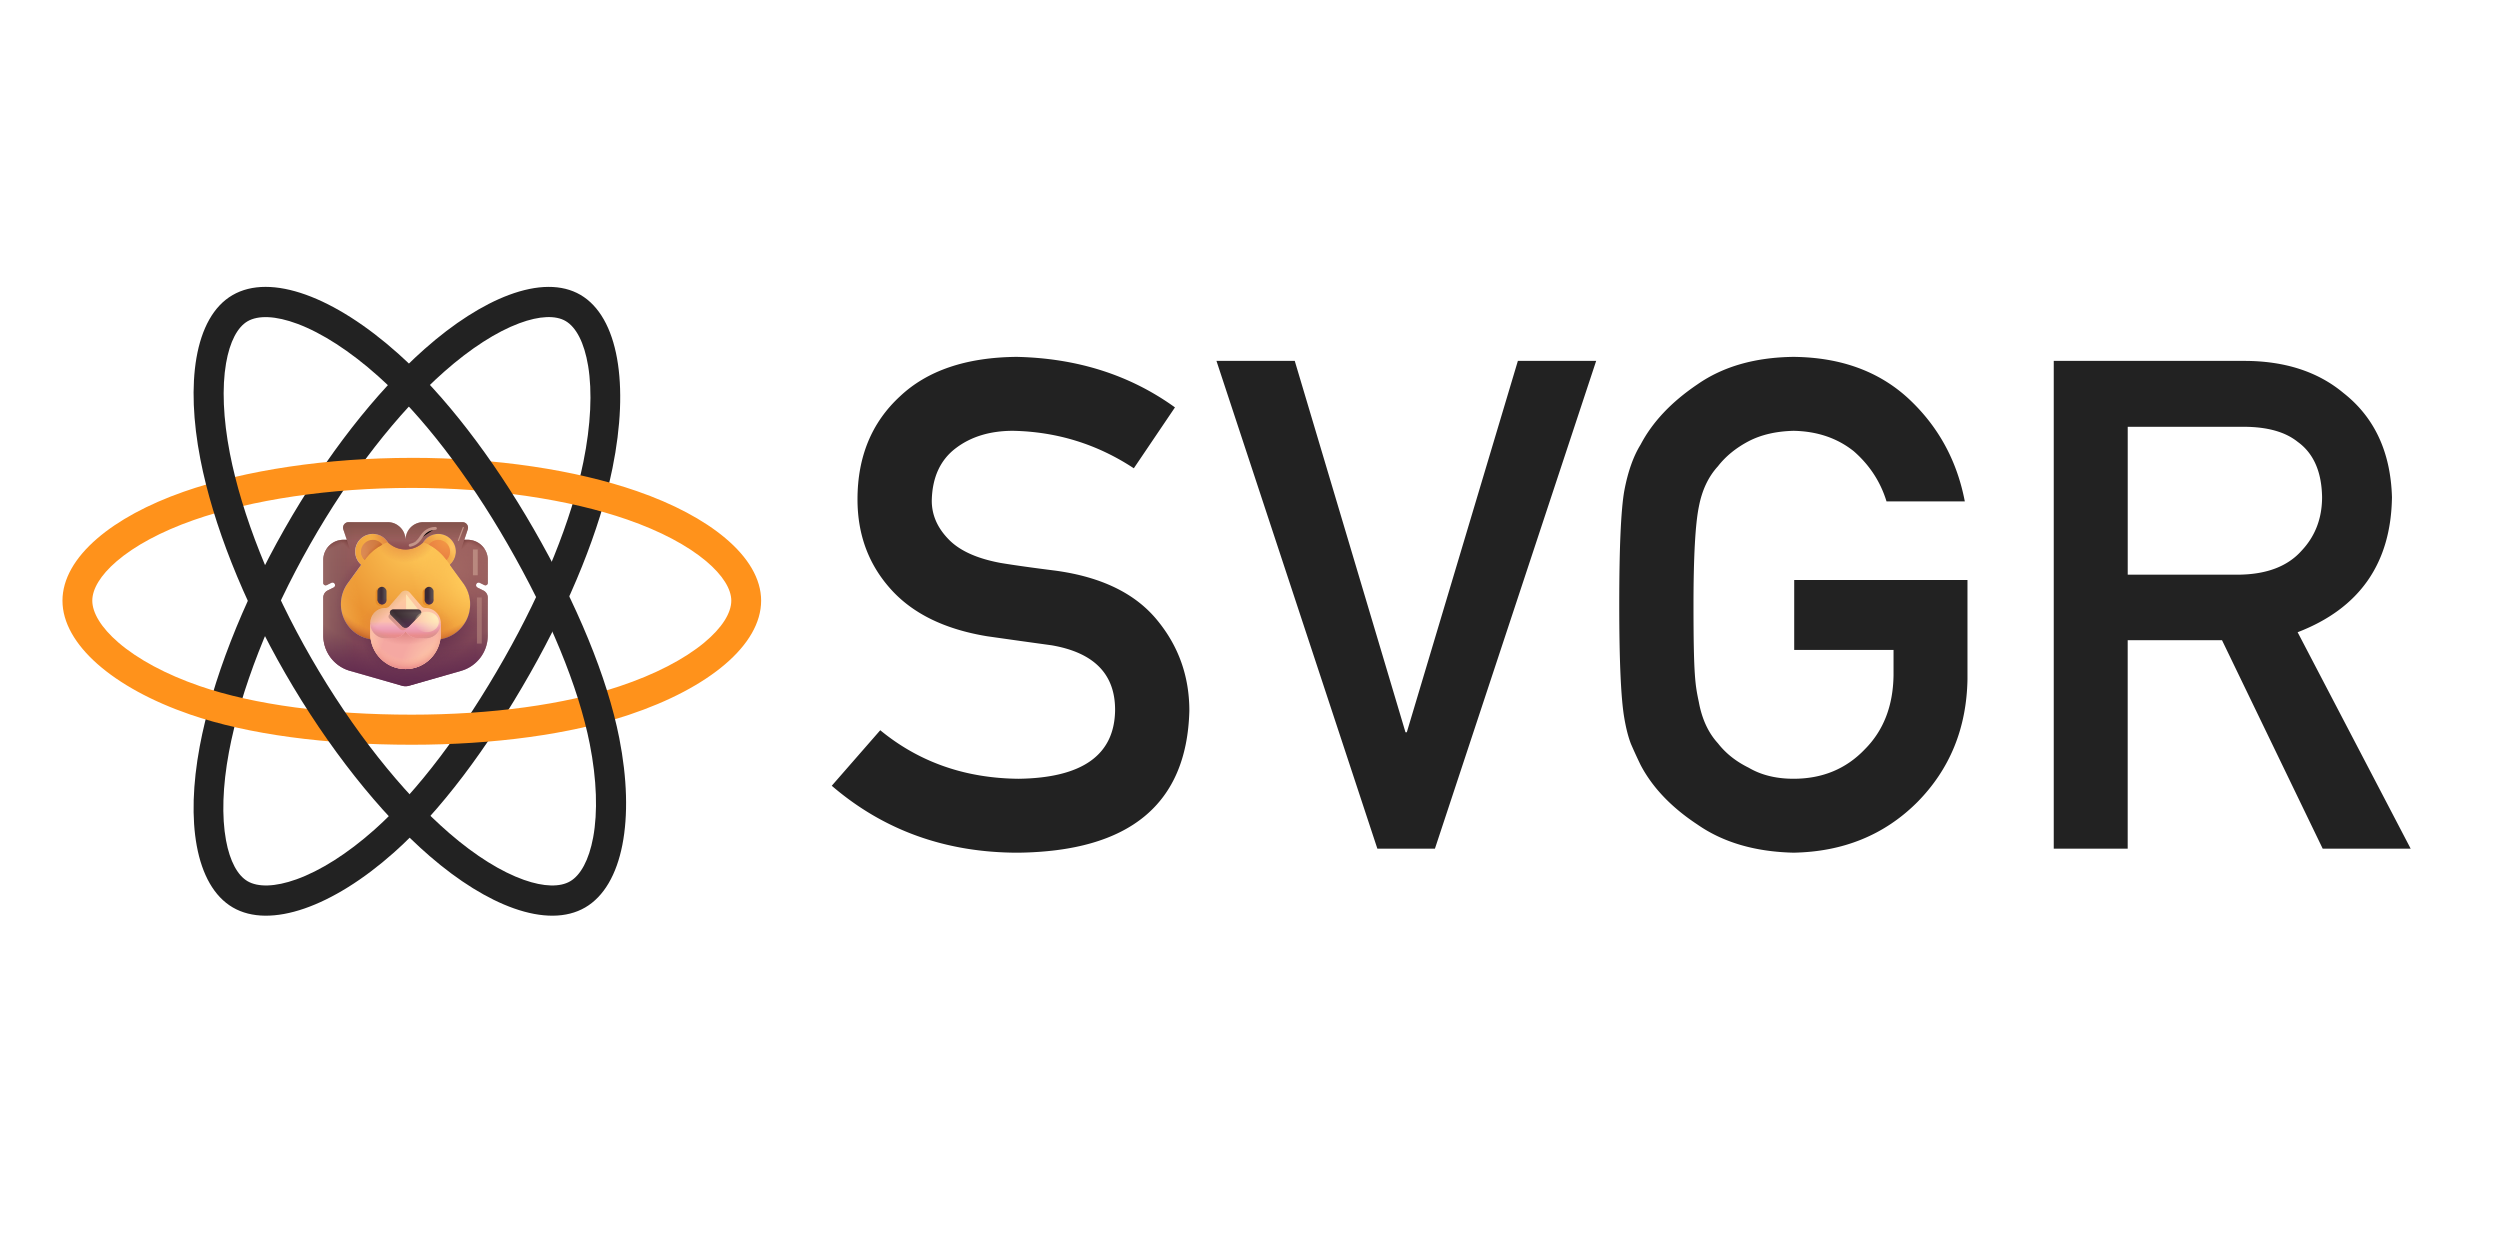 <?xml version="1.0" ?>
<svg xmlns="http://www.w3.org/2000/svg" width="120" height="60">
  
    
  <rect width="120" height="60" rx="5" fill="white"/>
  <defs>
    
        
    <radialGradient id="Y" cx="0" cy="0" r="1" gradientTransform="matrix(-2.823 2.675 -3.481 -3.674 21.198 18.256)" gradientUnits="userSpaceOnUse">
      
            
      <stop stop-color="#FFEDBA"/>
      
            
      <stop offset="1" stop-color="#FFEDBA" stop-opacity="0"/>
      
        
    </radialGradient>
    
        
    <radialGradient id="J" cx="0" cy="0" r="1" gradientTransform="matrix(0 6.125 -9.077 0 16 16.889)" gradientUnits="userSpaceOnUse">
      
            
      <stop offset=".76" stop-color="#E98F94" stop-opacity="0"/>
      
            
      <stop offset="1" stop-color="#CC9688"/>
      
        
    </radialGradient>
    
        
    <radialGradient id="E" cx="0" cy="0" r="1" gradientTransform="matrix(0 2.812 -5.363 0 164 49.547)" gradientUnits="userSpaceOnUse">
      
            
      <stop stop-color="#D87B7C"/>
      
            
      <stop offset="1" stop-color="#D87B7C" stop-opacity="0"/>
      
        
    </radialGradient>
    
        
    <radialGradient id="D" cx="0" cy="0" r="1" gradientTransform="matrix(3.312 1.938 -3.071 5.251 156.25 51.61)" gradientUnits="userSpaceOnUse">
      
            
      <stop stop-color="#FFCFAC"/>
      
            
      <stop offset="1" stop-color="#FFCFAC" stop-opacity="0"/>
      
        
    </radialGradient>
    
        
    <radialGradient id="C" cx="0" cy="0" r="1" gradientTransform="matrix(0 7.312 -7.839 0 164 49.797)" gradientUnits="userSpaceOnUse">
      
            
      <stop offset=".65" stop-color="#FFBC99" stop-opacity="0"/>
      
            
      <stop offset=".906" stop-color="#E98C8C"/>
      
        
    </radialGradient>
    
        
    <radialGradient id="B" cx="0" cy="0" r="1" gradientTransform="rotate(-159.264 90.445 12.62)scale(7.485)" gradientUnits="userSpaceOnUse">
      
            
      <stop offset=".239" stop-color="#FFCFAC"/>
      
            
      <stop offset="1" stop-color="#F5A8A2"/>
      
        
    </radialGradient>
    
        
    <radialGradient id="w" cx="0" cy="0" r="1" gradientTransform="matrix(0 5.094 -12.75 0 164.094 31.672)" gradientUnits="userSpaceOnUse">
      
            
      <stop offset=".576" stop-color="#844649" stop-opacity="0"/>
      
            
      <stop offset=".881" stop-color="#914E52"/>
      
        
    </radialGradient>
    
        
    <radialGradient id="v" cx="0" cy="0" r="1" gradientTransform="matrix(3.562 5.375 -7.194 4.768 168.563 49.047)" gradientUnits="userSpaceOnUse">
      
            
      <stop stop-color="#512242"/>
      
            
      <stop offset="1" stop-color="#612A4F" stop-opacity="0"/>
      
        
    </radialGradient>
    
        
    <radialGradient id="u" cx="0" cy="0" r="1" gradientTransform="matrix(-1.875 5.375 -5.164 -1.801 162.125 51.484)" gradientUnits="userSpaceOnUse">
      
            
      <stop stop-color="#512242"/>
      
            
      <stop offset="1" stop-color="#612A4F" stop-opacity="0"/>
      
        
    </radialGradient>
    
        
    <radialGradient id="t" cx="0" cy="0" r="1" gradientTransform="matrix(-5.437 7.688 -7.386 -5.224 161.188 44.86)" gradientUnits="userSpaceOnUse">
      
            
      <stop stop-color="#512242"/>
      
            
      <stop offset="1" stop-color="#612A4F" stop-opacity="0"/>
      
        
    </radialGradient>
    
        
    <radialGradient id="r" cx="0" cy="0" r="1" gradientTransform="matrix(-7.5 7.062 -7.082 -7.521 172.563 39.11)" gradientUnits="userSpaceOnUse">
      
            
      <stop stop-color="#A16662"/>
      
            
      <stop offset="1" stop-color="#A16662" stop-opacity="0"/>
      
        
    </radialGradient>
    
        
    <radialGradient id="q" cx="0" cy="0" r="1" gradientTransform="matrix(-.438 18.635 -27.09 -.636 164.438 40.734)" gradientUnits="userSpaceOnUse">
      
            
      <stop offset=".689" stop-color="#612A4F" stop-opacity="0"/>
      
            
      <stop offset="1" stop-color="#612A4F"/>
      
        
    </radialGradient>
    
        
    <radialGradient id="m" cx="0" cy="0" r="1" gradientTransform="matrix(-1.417 2.777 -2.915 -1.488 171.188 34.457)" gradientUnits="userSpaceOnUse">
      
            
      <stop stop-color="#F49A45"/>
      
            
      <stop offset="1" stop-color="#EA8243"/>
      
        
    </radialGradient>
    
        
    <radialGradient id="l" cx="0" cy="0" r="1" gradientTransform="matrix(1.469 -.281 .491 2.562 156.508 37.031)" gradientUnits="userSpaceOnUse">
      
            
      <stop stop-color="#DC8B54"/>
      
            
      <stop offset="1" stop-color="#DC8B54" stop-opacity="0"/>
      
        
    </radialGradient>
    
        
    <radialGradient id="j" cx="0" cy="0" r="1" gradientTransform="matrix(4.562 -.25 .263 4.802 155.812 35.672)" gradientUnits="userSpaceOnUse">
      
            
      <stop stop-color="#DC8C58"/>
      
            
      <stop offset="1" stop-color="#CC7438"/>
      
        
    </radialGradient>
    
        
    <radialGradient id="i" cx="0" cy="0" r="1" gradientTransform="matrix(-3.396 1.063 -1.259 -4.024 161.688 33.922)" gradientUnits="userSpaceOnUse">
      
            
      <stop stop-color="#DF7D3C"/>
      
            
      <stop offset="1" stop-color="#DF7D3C" stop-opacity="0"/>
      
        
    </radialGradient>
    
        
    <radialGradient id="h" cx="0" cy="0" r="1" gradientTransform="matrix(-.922 .312 -.654 -1.928 171.906 35.672)" gradientUnits="userSpaceOnUse">
      
            
      <stop stop-color="#FFC567"/>
      
            
      <stop offset="1" stop-color="#FFC362" stop-opacity="0"/>
      
        
    </radialGradient>
    
        
    <radialGradient id="g" cx="0" cy="0" r="1" gradientTransform="matrix(3.531 -2.75 3.258 4.184 168.375 37.547)" gradientUnits="userSpaceOnUse">
      
            
      <stop stop-color="#DF7D3C"/>
      
            
      <stop offset="1" stop-color="#DF7D3C" stop-opacity="0"/>
      
        
    </radialGradient>
    
        
    <radialGradient id="f" cx="0" cy="0" r="1" gradientTransform="matrix(.562 11.25 -16.285 .814 165.125 40.984)" gradientUnits="userSpaceOnUse">
      
            
      <stop offset=".865" stop-color="#DF7D3C" stop-opacity="0"/>
      
            
      <stop offset="1" stop-color="#C8692A"/>
      
        
    </radialGradient>
    
        
    <radialGradient id="e" cx="0" cy="0" r="1" gradientTransform="matrix(0 4.625 -5.247 0 164 33.734)" gradientUnits="userSpaceOnUse">
      
            
      <stop stop-color="#DF7D3C"/>
      
            
      <stop offset="1" stop-color="#DF7D3C" stop-opacity="0"/>
      
        
    </radialGradient>
    
        
    <radialGradient id="d" cx="0" cy="0" r="1" gradientTransform="matrix(0 -6.75 8.938 0 164 51.047)" gradientUnits="userSpaceOnUse">
      
            
      <stop stop-color="#DF7D3C"/>
      
            
      <stop offset="1" stop-color="#DF7D3C" stop-opacity="0"/>
      
        
    </radialGradient>
    
        
    <radialGradient id="c" cx="0" cy="0" r="1" gradientTransform="matrix(4.438 -.75 2.184 12.921 152 46.234)" gradientUnits="userSpaceOnUse">
      
            
      <stop stop-color="#FFD375"/>
      
            
      <stop offset="1" stop-color="#FFCB5A" stop-opacity="0"/>
      
        
    </radialGradient>
    
        
    <radialGradient id="b" cx="0" cy="0" r="1" gradientTransform="matrix(-7.313 3.562 -6.66 -13.671 174.125 42.047)" gradientUnits="userSpaceOnUse">
      
            
      <stop stop-color="#FFCB5A"/>
      
            
      <stop offset="1" stop-color="#FFCB5A" stop-opacity="0"/>
      
        
    </radialGradient>
    
        
    <radialGradient id="a" cx="0" cy="0" r="1" gradientTransform="matrix(0 19.562 -19.438 0 165.688 34.61)" gradientUnits="userSpaceOnUse">
      
            
      <stop stop-color="#FFCB5A"/>
      
            
      <stop offset=".767" stop-color="#EA9231"/>
      
        
    </radialGradient>
    
        
    <linearGradient id="W" x1="14.25" x2="15.283" y1="19.514" y2="18.512" gradientTransform="translate(148 29.408)" gradientUnits="userSpaceOnUse">
      
            
      <stop stop-color="#5F5254"/>
      
            
      <stop offset="1" stop-color="#5F5254" stop-opacity="0"/>
      
        
    </linearGradient>
    
        
    <linearGradient id="V" x1="17.367" x2="17.367" y1="20.251" y2="17.985" gradientTransform="translate(148 29.408)" gradientUnits="userSpaceOnUse">
      
            
      <stop stop-color="#552D52"/>
      
            
      <stop offset="1" stop-color="#552D52" stop-opacity="0"/>
      
        
    </linearGradient>
    
        
    <linearGradient id="U" x1="16.438" x2="16.438" y1="17.737" y2="16.238" gradientTransform="translate(148 29.408)" gradientUnits="userSpaceOnUse">
      
            
      <stop offset=".147" stop-color="#34222C" stop-opacity="0"/>
      
            
      <stop offset=".873" stop-color="#34222C"/>
      
        
    </linearGradient>
    
        
    <linearGradient id="T" x1="18.689" x2="14.784" y1="16.326" y2="19.757" gradientTransform="translate(148 29.408)" gradientUnits="userSpaceOnUse">
      
            
      <stop offset=".191" stop-color="#5F5254"/>
      
            
      <stop offset="1" stop-color="#2E2127"/>
      
        
    </linearGradient>
    
        
    <linearGradient id="S" x1="15.551" x2="15.551" y1="18.162" y2="20.912" gradientUnits="userSpaceOnUse">
      
            
      <stop stop-color="#CC9688"/>
      
            
      <stop offset="1" stop-color="#E98F94"/>
      
        
    </linearGradient>
    
        
    <linearGradient id="P" x1="12.995" x2="12.995" y1="16.564" y2="14.973" gradientTransform="translate(148 29.408)" gradientUnits="userSpaceOnUse">
      
            
      <stop stop-color="#552D52"/>
      
            
      <stop offset="1" stop-color="#552D52" stop-opacity="0"/>
      
        
    </linearGradient>
    
        
    <linearGradient id="O" x1="10.781" x2="12" y1="14.539" y2="14.539" gradientTransform="translate(148 29.408)" gradientUnits="userSpaceOnUse">
      
            
      <stop stop-color="#594C4F"/>
      
            
      <stop offset="1" stop-color="#594C4F" stop-opacity="0"/>
      
        
    </linearGradient>
    
        
    <linearGradient id="N" x1="12.67" x2="11.836" y1="14.539" y2="14.539" gradientTransform="translate(148 29.408)" gradientUnits="userSpaceOnUse">
      
            
      <stop offset=".225" stop-color="#594C4F"/>
      
            
      <stop offset="1" stop-color="#392833"/>
      
        
    </linearGradient>
    
        
    <linearGradient id="M" x1="21.002" x2="21.002" y1="16.564" y2="14.973" gradientTransform="translate(148 29.408)" gradientUnits="userSpaceOnUse">
      
            
      <stop stop-color="#552D52"/>
      
            
      <stop offset="1" stop-color="#552D52" stop-opacity="0"/>
      
        
    </linearGradient>
    
        
    <linearGradient id="L" x1="20.677" x2="19.843" y1="14.539" y2="14.539" gradientTransform="translate(148 29.408)" gradientUnits="userSpaceOnUse">
      
            
      <stop offset=".225" stop-color="#594C4F"/>
      
            
      <stop offset="1" stop-color="#392833"/>
      
        
    </linearGradient>
    
        
    <linearGradient id="G" x1="16" x2="16" y1="13.941" y2="23.389" gradientUnits="userSpaceOnUse">
      
            
      <stop stop-color="#FDCC98"/>
      
            
      <stop offset="1" stop-color="#FBB3BE"/>
      
            
      <stop offset="1" stop-color="#F4AD92"/>
      
        
    </linearGradient>
    
        
    <linearGradient id="H" x1="10.781" x2="13.219" y1="15.514" y2="17.99" gradientUnits="userSpaceOnUse">
      
            
      <stop offset=".004" stop-color="#DAA168"/>
      
            
      <stop offset="1" stop-color="#DAA168" stop-opacity="0"/>
      
        
    </linearGradient>
    
        
    <linearGradient id="I" x1="16" x2="16" y1="22.358" y2="19.201" gradientUnits="userSpaceOnUse">
      
            
      <stop offset=".268" stop-color="#E98C8C"/>
      
            
      <stop offset="1" stop-color="#DC8CE9" stop-opacity="0"/>
      
        
    </linearGradient>
    
        
    <linearGradient id="A" x1="27.277" x2="28.746" y1="6.014" y2="2.639" gradientTransform="translate(148 29.408)" gradientUnits="userSpaceOnUse">
      
            
      <stop stop-color="#7E3835" stop-opacity="0"/>
      
            
      <stop offset=".572" stop-color="#442524"/>
      
        
    </linearGradient>
    
        
    <linearGradient id="z" x1="26.683" x2="24.902" y1="5.717" y2="3.795" gradientTransform="translate(148 29.408)" gradientUnits="userSpaceOnUse">
      
            
      <stop stop-color="#7E3835" stop-opacity="0"/>
      
            
      <stop offset=".665" stop-color="#442524"/>
      
        
    </linearGradient>
    
        
    <linearGradient id="y" x1="4.719" x2="3.25" y1="6.014" y2="2.639" gradientTransform="translate(148 29.408)" gradientUnits="userSpaceOnUse">
      
            
      <stop stop-color="#7E3835" stop-opacity="0"/>
      
            
      <stop offset=".572" stop-color="#442524"/>
      
        
    </linearGradient>
    
        
    <linearGradient id="x" x1="5.313" x2="7.094" y1="5.717" y2="3.795" gradientTransform="translate(148 29.408)" gradientUnits="userSpaceOnUse">
      
            
      <stop stop-color="#7E3835" stop-opacity="0"/>
      
            
      <stop offset=".665" stop-color="#442524"/>
      
        
    </linearGradient>
    
        
    <linearGradient id="s" x1="16" x2="16" y1=".514" y2="5.264" gradientTransform="translate(148 29.408)" gradientUnits="userSpaceOnUse">
      
            
      <stop stop-color="#754B42"/>
      
            
      <stop offset="1" stop-color="#754B42" stop-opacity="0"/>
      
        
    </linearGradient>
    
        
    <linearGradient id="p" x1="32.625" x2="24.125" y1="21.264" y2="21.264" gradientTransform="translate(148 29.408)" gradientUnits="userSpaceOnUse">
      
            
      <stop stop-color="#996862"/>
      
            
      <stop offset=".551" stop-color="#996862" stop-opacity="0"/>
      
        
    </linearGradient>
    
        
    <linearGradient id="o" x1="1.188" x2="7.375" y1="21.264" y2="21.264" gradientTransform="translate(148 29.408)" gradientUnits="userSpaceOnUse">
      
            
      <stop stop-color="#9A6A66"/>
      
            
      <stop offset="1" stop-color="#7D5956" stop-opacity="0"/>
      
        
    </linearGradient>
    
        
    <linearGradient id="n" x1="16" x2="16" y1="1.73" y2="40.264" gradientTransform="translate(148 29.408)" gradientUnits="userSpaceOnUse">
      
            
      <stop stop-color="#9F635E"/>
      
            
      <stop offset="1" stop-color="#612A4F"/>
      
        
    </linearGradient>
    
        
    <linearGradient id="k" x1="10.469" x2="9.469" y1="7.279" y2="6.357" gradientTransform="translate(148 29.408)" gradientUnits="userSpaceOnUse">
      
            
      <stop stop-color="#CB6C32"/>
      
            
      <stop offset=".587" stop-color="#D1743A" stop-opacity="0"/>
      
        
    </linearGradient>
    
        
    <filter id="ac" width="3.028" height="4.403" x="23.9" y="1.851" color-interpolation-filters="sRGB" filterUnits="userSpaceOnUse">
      
            
      <feFlood flood-opacity="0" result="BackgroundImageFix"/>
      
            
      <feBlend in="SourceGraphic" in2="BackgroundImageFix" result="shape"/>
      
            
      <feGaussianBlur result="effect1_foregroundBlur_28327_2199" stdDeviation=".5"/>
      
        
    </filter>
    
        
    <filter id="ab" width="4.813" height="8.394" x="25.472" y="4.679" color-interpolation-filters="sRGB" filterUnits="userSpaceOnUse">
      
            
      <feFlood flood-opacity="0" result="BackgroundImageFix"/>
      
            
      <feBlend in="SourceGraphic" in2="BackgroundImageFix" result="shape"/>
      
            
      <feGaussianBlur result="effect1_foregroundBlur_28327_2199" stdDeviation="1"/>
      
        
    </filter>
    
        
    <filter id="aa" width="4.813" height="11.854" x="26.156" y="12.848" color-interpolation-filters="sRGB" filterUnits="userSpaceOnUse">
      
            
      <feFlood flood-opacity="0" result="BackgroundImageFix"/>
      
            
      <feBlend in="SourceGraphic" in2="BackgroundImageFix" result="shape"/>
      
            
      <feGaussianBlur result="effect1_foregroundBlur_28327_2199" stdDeviation="1"/>
      
        
    </filter>
    
        
    <filter id="Z" width="7.281" height="5.875" x="15.297" y="1.592" color-interpolation-filters="sRGB" filterUnits="userSpaceOnUse">
      
            
      <feFlood flood-opacity="0" result="BackgroundImageFix"/>
      
            
      <feBlend in="SourceGraphic" in2="BackgroundImageFix" result="shape"/>
      
            
      <feGaussianBlur result="effect1_foregroundBlur_28327_2199" stdDeviation=".625"/>
      
        
    </filter>
    
        
    <filter id="X" width="6.122" height="5.484" x="16.55" y="16.279" color-interpolation-filters="sRGB" filterUnits="userSpaceOnUse">
      
            
      <feFlood flood-opacity="0" result="BackgroundImageFix"/>
      
            
      <feBlend in="SourceGraphic" in2="BackgroundImageFix" result="shape"/>
      
            
      <feGaussianBlur result="effect1_foregroundBlur_28327_2199" stdDeviation=".5"/>
      
        
    </filter>
    
        
    <filter id="R" width="5.898" height="3.844" x="12.602" y="17.1" color-interpolation-filters="sRGB" filterUnits="userSpaceOnUse">
      
            
      <feFlood flood-opacity="0" result="BackgroundImageFix"/>
      
            
      <feBlend in="SourceGraphic" in2="BackgroundImageFix" result="shape"/>
      
            
      <feGaussianBlur result="effect1_foregroundBlur_28327_2199" stdDeviation=".25"/>
      
        
    </filter>
    
        
    <filter id="Q" width="4.25" height="5.625" x="15.094" y="13.295" color-interpolation-filters="sRGB" filterUnits="userSpaceOnUse">
      
            
      <feFlood flood-opacity="0" result="BackgroundImageFix"/>
      
            
      <feBlend in="SourceGraphic" in2="BackgroundImageFix" result="shape"/>
      
            
      <feGaussianBlur result="effect1_foregroundBlur_28327_2199" stdDeviation=".5"/>
      
        
    </filter>
    
        
    <filter id="K" width="10.523" height="4" x="10.399" y="12.757" color-interpolation-filters="sRGB" filterUnits="userSpaceOnUse">
      
            
      <feFlood flood-opacity="0" result="BackgroundImageFix"/>
      
            
      <feBlend in="SourceGraphic" in2="BackgroundImageFix" result="shape"/>
      
            
      <feGaussianBlur result="effect1_foregroundBlur_28327_2199" stdDeviation=".25"/>
      
        
    </filter>
    
        
    <filter id="F" width="12" height="8.348" x="10" y="13.691" color-interpolation-filters="sRGB" filterUnits="userSpaceOnUse">
      
            
      <feFlood flood-opacity="0" result="BackgroundImageFix"/>
      
            
      <feBlend in="SourceGraphic" in2="BackgroundImageFix" result="shape"/>
      
            
      <feColorMatrix in="SourceAlpha" result="hardAlpha" values="0 0 0 0 0 0 0 0 0 0 0 0 0 0 0 0 0 0 127 0"/>
      
            
      <feOffset dy="-.25"/>
      
            
      <feGaussianBlur stdDeviation=".3"/>
      
            
      <feComposite in2="hardAlpha" k2="-1" k3="1" operator="arithmetic"/>
      
            
      <feColorMatrix values="0 0 0 0 0.875 0 0 0 0 0.416 0 0 0 0 0.416 0 0 0 0.75 0"/>
      
            
      <feBlend in2="shape" result="effect1_innerShadow_28327_2199"/>
      
        
    </filter>
    
    
  </defs>
  
    
  <g transform="matrix(.282 0 0 .282 -26.782 16.197)">
    
        
    <path fill="url(#a)" d="m173.85 41.857-2.3-3.16c.63-.55 1.02-1.35 1.02-2.25a2.996 2.996 0 0 0-5.54-1.59c-.94-.36-1.96-.55-3.03-.55s-2.09.2-3.03.55a2.996 2.996 0 1 0-4.52 3.84l-2.3 3.16a6.04 6.04 0 0 0-1.15 3.55c0 3.34 2.7 6.04 6.04 6.04h9.92c3.34 0 6.04-2.7 6.04-6.04 0-1.27-.4-2.52-1.15-3.55" style="fill:url(#a)"/>
    
        
    <path fill="url(#b)" d="m173.85 41.857-2.3-3.16c.63-.55 1.02-1.35 1.02-2.25a2.996 2.996 0 0 0-5.54-1.59c-.94-.36-1.96-.55-3.03-.55s-2.09.2-3.03.55a2.996 2.996 0 1 0-4.52 3.84l-2.3 3.16a6.04 6.04 0 0 0-1.15 3.55c0 3.34 2.7 6.04 6.04 6.04h9.92c3.34 0 6.04-2.7 6.04-6.04 0-1.27-.4-2.52-1.15-3.55" style="fill:url(#b)"/>
    
        
    <path fill="url(#c)" fill-opacity=".4" d="m173.85 41.857-2.3-3.16c.63-.55 1.02-1.35 1.02-2.25a2.996 2.996 0 0 0-5.54-1.59c-.94-.36-1.96-.55-3.03-.55s-2.09.2-3.03.55a2.996 2.996 0 1 0-4.52 3.84l-2.3 3.16a6.04 6.04 0 0 0-1.15 3.55c0 3.34 2.7 6.04 6.04 6.04h9.92c3.34 0 6.04-2.7 6.04-6.04 0-1.27-.4-2.52-1.15-3.55" style="fill:url(#c)"/>
    
        
    <path fill="url(#d)" d="m173.85 41.857-2.3-3.16c.63-.55 1.02-1.35 1.02-2.25a2.996 2.996 0 0 0-5.54-1.59c-.94-.36-1.96-.55-3.03-.55s-2.09.2-3.03.55a2.996 2.996 0 1 0-4.52 3.84l-2.3 3.16a6.04 6.04 0 0 0-1.15 3.55c0 3.34 2.7 6.04 6.04 6.04h9.92c3.34 0 6.04-2.7 6.04-6.04 0-1.27-.4-2.52-1.15-3.55" style="fill:url(#d)"/>
    
        
    <path fill="url(#e)" d="m173.85 41.857-2.3-3.16c.63-.55 1.02-1.35 1.02-2.25a2.996 2.996 0 0 0-5.54-1.59c-.94-.36-1.96-.55-3.03-.55s-2.09.2-3.03.55a2.996 2.996 0 1 0-4.52 3.84l-2.3 3.16a6.04 6.04 0 0 0-1.15 3.55c0 3.34 2.7 6.04 6.04 6.04h9.92c3.34 0 6.04-2.7 6.04-6.04 0-1.27-.4-2.52-1.15-3.55" style="fill:url(#e)"/>
    
        
    <path fill="url(#f)" d="m173.85 41.857-2.3-3.16c.63-.55 1.02-1.35 1.02-2.25a2.996 2.996 0 0 0-5.54-1.59c-.94-.36-1.96-.55-3.03-.55s-2.09.2-3.03.55a2.996 2.996 0 1 0-4.52 3.84l-2.3 3.16a6.04 6.04 0 0 0-1.15 3.55c0 3.34 2.7 6.04 6.04 6.04h9.92c3.34 0 6.04-2.7 6.04-6.04 0-1.27-.4-2.52-1.15-3.55" style="fill:url(#f)"/>
    
        
    <path fill="url(#g)" d="m171.562 38.687-.007-.01c-1.006-1.4-2.167-3.015-4.715-3.884v-.006q.095.033.19.07a2.996 2.996 0 0 1 5.54 1.59c0 .894-.385 1.69-1.008 2.24z" style="fill:url(#g)"/>
    
        
    <path fill="url(#h)" d="m171.562 38.687-.007-.01c-1.006-1.4-2.167-3.015-4.715-3.884v-.006q.095.033.19.07a2.996 2.996 0 0 1 5.54 1.59c0 .894-.385 1.69-1.008 2.24z" style="fill:url(#h)"/>
    
        
    <path fill="url(#i)" d="m156.434 38.687.007-.01c1.006-1.4 2.167-3.015 4.715-3.884v-.006l-.19.07a2.996 2.996 0 0 0-5.54 1.59c0 .894.385 1.69 1.008 2.24" style="fill:url(#i)"/>
    
        
    <path fill="url(#j)" d="M157.04 37.877c.09-.13.18-.25.28-.37v-.01c.74-.92 1.67-1.68 2.72-2.23-.36-.5-.95-.82-1.61-.82-1.1 0-2 .9-2 2 0 .56.23 1.07.61 1.43" style="fill:url(#j)"/>
    
        
    <path fill="url(#k)" d="M157.04 37.877c.09-.13.18-.25.28-.37v-.01c.74-.92 1.67-1.68 2.72-2.23-.36-.5-.95-.82-1.61-.82-1.1 0-2 .9-2 2 0 .56.23 1.07.61 1.43" style="fill:url(#k)"/>
    
        
    <path fill="url(#l)" d="M157.04 37.877c.09-.13.18-.25.28-.37v-.01c.74-.92 1.67-1.68 2.72-2.23-.36-.5-.95-.82-1.61-.82-1.1 0-2 .9-2 2 0 .56.23 1.07.61 1.43" style="fill:url(#l)"/>
    
        
    <path fill="url(#m)" d="M170.68 37.507c.1.13.2.25.29.38.37-.36.61-.87.61-1.43 0-1.1-.9-2-2-2-.66 0-1.25.32-1.62.82a8.5 8.5 0 0 1 2.72 2.23" style="fill:url(#m)"/>
    
        
    <path fill="url(#n)" d="m176.66 41.777.75.37c.27.14.59-.06.59-.36v-3.93a3.415 3.415 0 0 0-3.41-3.41H174l.59-1.77c.2-.6-.25-1.23-.89-1.23H167c-.65 0-1.28.21-1.8.6a3.03 3.03 0 0 0-1.2 2.26h-.01c-.04-.89-.48-1.72-1.2-2.25-.51-.4-1.14-.61-1.79-.61h-6.7c-.64 0-1.09.63-.89 1.23l.59 1.77h-.59a3.415 3.415 0 0 0-3.41 3.41v3.93c0 .3.32.5.59.36l.75-.37c.28-.14.58-.01.65.29.05.21-.05.41-.24.5l-1 .5c-.46.23-.75.7-.75 1.22v6.45c0 2.79 1.85 5.24 4.53 6.01l8.88 2.54c.38.11.79.11 1.18 0l8.88-2.54a6.255 6.255 0 0 0 4.53-6.01v-6.45c0-.51-.29-.98-.75-1.21l-1-.5a.46.46 0 0 1-.24-.5.44.44 0 0 1 .65-.3m-1.66 3.63c0 3.34-2.7 6.04-6.04 6.04h-9.92c-3.34 0-6.04-2.7-6.04-6.04 0-1.28.4-2.52 1.15-3.55l2.3-3.16a2.99 2.99 0 0 1-1.02-2.36c.06-1.6 1.39-2.89 2.99-2.89 1.07 0 2.02.56 2.55 1.41a4.347 4.347 0 0 0 6.06 0 2.99 2.99 0 0 1 2.55-1.41c1.6 0 2.94 1.29 2.99 2.89.03.94-.37 1.79-1.02 2.36l2.3 3.16a6.04 6.04 0 0 1 1.15 3.55" style="fill:url(#n)"/>
    
        
    <path fill="url(#o)" d="m176.66 41.777.75.37c.27.14.59-.06.59-.36v-3.93a3.415 3.415 0 0 0-3.41-3.41H174l.59-1.77c.2-.6-.25-1.23-.89-1.23H167c-.65 0-1.28.21-1.8.6a3.03 3.03 0 0 0-1.2 2.26h-.01c-.04-.89-.48-1.72-1.2-2.25-.51-.4-1.14-.61-1.79-.61h-6.7c-.64 0-1.09.63-.89 1.23l.59 1.77h-.59a3.415 3.415 0 0 0-3.41 3.41v3.93c0 .3.32.5.59.36l.75-.37c.28-.14.58-.01.65.29.05.21-.05.41-.24.5l-1 .5c-.46.23-.75.7-.75 1.22v6.45c0 2.79 1.85 5.24 4.53 6.01l8.88 2.54c.38.11.79.11 1.18 0l8.88-2.54a6.255 6.255 0 0 0 4.53-6.01v-6.45c0-.51-.29-.98-.75-1.21l-1-.5a.46.46 0 0 1-.24-.5.44.44 0 0 1 .65-.3m-1.66 3.63c0 3.34-2.7 6.04-6.04 6.04h-9.92c-3.34 0-6.04-2.7-6.04-6.04 0-1.28.4-2.52 1.15-3.55l2.3-3.16a2.99 2.99 0 0 1-1.02-2.36c.06-1.6 1.39-2.89 2.99-2.89 1.07 0 2.02.56 2.55 1.41a4.347 4.347 0 0 0 6.06 0 2.99 2.99 0 0 1 2.55-1.41c1.6 0 2.94 1.29 2.99 2.89.03.94-.37 1.79-1.02 2.36l2.3 3.16a6.04 6.04 0 0 1 1.15 3.55" style="fill:url(#o)"/>
    
        
    <path fill="url(#p)" d="m176.66 41.777.75.37c.27.14.59-.06.59-.36v-3.93a3.415 3.415 0 0 0-3.41-3.41H174l.59-1.77c.2-.6-.25-1.23-.89-1.23H167c-.65 0-1.28.21-1.8.6a3.03 3.03 0 0 0-1.2 2.26h-.01c-.04-.89-.48-1.72-1.2-2.25-.51-.4-1.14-.61-1.79-.61h-6.7c-.64 0-1.09.63-.89 1.23l.59 1.77h-.59a3.415 3.415 0 0 0-3.41 3.41v3.93c0 .3.32.5.59.36l.75-.37c.28-.14.58-.01.65.29.05.21-.05.41-.24.5l-1 .5c-.46.23-.75.7-.75 1.22v6.45c0 2.79 1.85 5.24 4.53 6.01l8.88 2.54c.38.11.79.11 1.18 0l8.88-2.54a6.255 6.255 0 0 0 4.53-6.01v-6.45c0-.51-.29-.98-.75-1.21l-1-.5a.46.46 0 0 1-.24-.5.44.44 0 0 1 .65-.3m-1.66 3.63c0 3.34-2.7 6.04-6.04 6.04h-9.92c-3.34 0-6.04-2.7-6.04-6.04 0-1.28.4-2.52 1.15-3.55l2.3-3.16a2.99 2.99 0 0 1-1.02-2.36c.06-1.6 1.39-2.89 2.99-2.89 1.07 0 2.02.56 2.55 1.41a4.347 4.347 0 0 0 6.06 0 2.99 2.99 0 0 1 2.55-1.41c1.6 0 2.94 1.29 2.99 2.89.03.94-.37 1.79-1.02 2.36l2.3 3.16a6.04 6.04 0 0 1 1.15 3.55" style="fill:url(#p)"/>
    
        
    <path fill="url(#q)" d="m176.66 41.777.75.37c.27.14.59-.06.59-.36v-3.93a3.415 3.415 0 0 0-3.41-3.41H174l.59-1.77c.2-.6-.25-1.23-.89-1.23H167c-.65 0-1.28.21-1.8.6a3.03 3.03 0 0 0-1.2 2.26h-.01c-.04-.89-.48-1.72-1.2-2.25-.51-.4-1.14-.61-1.79-.61h-6.7c-.64 0-1.09.63-.89 1.23l.59 1.77h-.59a3.415 3.415 0 0 0-3.41 3.41v3.93c0 .3.32.5.59.36l.75-.37c.28-.14.58-.01.65.29.05.21-.05.41-.24.5l-1 .5c-.46.23-.75.7-.75 1.22v6.45c0 2.79 1.85 5.24 4.53 6.01l8.88 2.54c.38.11.79.11 1.18 0l8.88-2.54a6.255 6.255 0 0 0 4.53-6.01v-6.45c0-.51-.29-.98-.75-1.21l-1-.5a.46.46 0 0 1-.24-.5.44.44 0 0 1 .65-.3m-1.66 3.63c0 3.34-2.7 6.04-6.04 6.04h-9.92c-3.34 0-6.04-2.7-6.04-6.04 0-1.28.4-2.52 1.15-3.55l2.3-3.16a2.99 2.99 0 0 1-1.02-2.36c.06-1.6 1.39-2.89 2.99-2.89 1.07 0 2.02.56 2.55 1.41a4.347 4.347 0 0 0 6.06 0 2.99 2.99 0 0 1 2.55-1.41c1.6 0 2.94 1.29 2.99 2.89.03.94-.37 1.79-1.02 2.36l2.3 3.16a6.04 6.04 0 0 1 1.15 3.55" style="fill:url(#q)"/>
    
        
    <path fill="url(#r)" d="m176.66 41.777.75.37c.27.14.59-.06.59-.36v-3.93a3.415 3.415 0 0 0-3.41-3.41H174l.59-1.77c.2-.6-.25-1.23-.89-1.23H167c-.65 0-1.28.21-1.8.6a3.03 3.03 0 0 0-1.2 2.26h-.01c-.04-.89-.48-1.72-1.2-2.25-.51-.4-1.14-.61-1.79-.61h-6.7c-.64 0-1.09.63-.89 1.23l.59 1.77h-.59a3.415 3.415 0 0 0-3.41 3.41v3.93c0 .3.32.5.59.36l.75-.37c.28-.14.58-.01.65.29.05.21-.05.41-.24.5l-1 .5c-.46.23-.75.7-.75 1.22v6.45c0 2.79 1.85 5.24 4.53 6.01l8.88 2.54c.38.11.79.11 1.18 0l8.88-2.54a6.255 6.255 0 0 0 4.53-6.01v-6.45c0-.51-.29-.98-.75-1.21l-1-.5a.46.46 0 0 1-.24-.5.44.44 0 0 1 .65-.3m-1.66 3.63c0 3.34-2.7 6.04-6.04 6.04h-9.92c-3.34 0-6.04-2.7-6.04-6.04 0-1.28.4-2.52 1.15-3.55l2.3-3.16a2.99 2.99 0 0 1-1.02-2.36c.06-1.6 1.39-2.89 2.99-2.89 1.07 0 2.02.56 2.55 1.41a4.347 4.347 0 0 0 6.06 0 2.99 2.99 0 0 1 2.55-1.41c1.6 0 2.94 1.29 2.99 2.89.03.94-.37 1.79-1.02 2.36l2.3 3.16a6.04 6.04 0 0 1 1.15 3.55" style="fill:url(#r)"/>
    
        
    <path fill="url(#s)" d="m176.66 41.777.75.37c.27.14.59-.06.59-.36v-3.93a3.415 3.415 0 0 0-3.41-3.41H174l.59-1.77c.2-.6-.25-1.23-.89-1.23H167c-.65 0-1.28.21-1.8.6a3.03 3.03 0 0 0-1.2 2.26h-.01c-.04-.89-.48-1.72-1.2-2.25-.51-.4-1.14-.61-1.79-.61h-6.7c-.64 0-1.09.63-.89 1.23l.59 1.77h-.59a3.415 3.415 0 0 0-3.41 3.41v3.93c0 .3.32.5.59.36l.75-.37c.28-.14.58-.01.65.29.05.21-.05.41-.24.5l-1 .5c-.46.23-.75.7-.75 1.22v6.45c0 2.79 1.85 5.24 4.53 6.01l8.88 2.54c.38.11.79.11 1.18 0l8.88-2.54a6.255 6.255 0 0 0 4.53-6.01v-6.45c0-.51-.29-.98-.75-1.21l-1-.5a.46.46 0 0 1-.24-.5.44.44 0 0 1 .65-.3m-1.66 3.63c0 3.34-2.7 6.04-6.04 6.04h-9.92c-3.34 0-6.04-2.7-6.04-6.04 0-1.28.4-2.52 1.15-3.55l2.3-3.16a2.99 2.99 0 0 1-1.02-2.36c.06-1.6 1.39-2.89 2.99-2.89 1.07 0 2.02.56 2.55 1.41a4.347 4.347 0 0 0 6.06 0 2.99 2.99 0 0 1 2.55-1.41c1.6 0 2.94 1.29 2.99 2.89.03.94-.37 1.79-1.02 2.36l2.3 3.16a6.04 6.04 0 0 1 1.15 3.55" style="fill:url(#s)"/>
    
        
    <path fill="url(#t)" d="m176.66 41.777.75.37c.27.14.59-.06.59-.36v-3.93a3.415 3.415 0 0 0-3.41-3.41H174l.59-1.77c.2-.6-.25-1.23-.89-1.23H167c-.65 0-1.28.21-1.8.6a3.03 3.03 0 0 0-1.2 2.26h-.01c-.04-.89-.48-1.72-1.2-2.25-.51-.4-1.14-.61-1.79-.61h-6.7c-.64 0-1.09.63-.89 1.23l.59 1.77h-.59a3.415 3.415 0 0 0-3.41 3.41v3.93c0 .3.32.5.59.36l.75-.37c.28-.14.58-.01.65.29.05.21-.05.41-.24.5l-1 .5c-.46.23-.75.7-.75 1.22v6.45c0 2.79 1.85 5.24 4.53 6.01l8.88 2.54c.38.11.79.11 1.18 0l8.88-2.54a6.255 6.255 0 0 0 4.53-6.01v-6.45c0-.51-.29-.98-.75-1.21l-1-.5a.46.46 0 0 1-.24-.5.44.44 0 0 1 .65-.3m-1.66 3.63c0 3.34-2.7 6.04-6.04 6.04h-9.92c-3.34 0-6.04-2.7-6.04-6.04 0-1.28.4-2.52 1.15-3.55l2.3-3.16a2.99 2.99 0 0 1-1.02-2.36c.06-1.6 1.39-2.89 2.99-2.89 1.07 0 2.02.56 2.55 1.41a4.347 4.347 0 0 0 6.06 0 2.99 2.99 0 0 1 2.55-1.41c1.6 0 2.94 1.29 2.99 2.89.03.94-.37 1.79-1.02 2.36l2.3 3.16a6.04 6.04 0 0 1 1.15 3.55" style="fill:url(#t)"/>
    
        
    <path fill="url(#u)" d="m176.66 41.777.75.37c.27.14.59-.06.59-.36v-3.93a3.415 3.415 0 0 0-3.41-3.41H174l.59-1.77c.2-.6-.25-1.23-.89-1.23H167c-.65 0-1.28.21-1.8.6a3.03 3.03 0 0 0-1.2 2.26h-.01c-.04-.89-.48-1.72-1.2-2.25-.51-.4-1.14-.61-1.79-.61h-6.7c-.64 0-1.09.63-.89 1.23l.59 1.77h-.59a3.415 3.415 0 0 0-3.41 3.41v3.93c0 .3.32.5.59.36l.75-.37c.28-.14.58-.01.65.29.05.21-.05.41-.24.5l-1 .5c-.46.23-.75.7-.75 1.22v6.45c0 2.79 1.85 5.24 4.53 6.01l8.88 2.54c.38.11.79.11 1.18 0l8.88-2.54a6.255 6.255 0 0 0 4.53-6.01v-6.45c0-.51-.29-.98-.75-1.21l-1-.5a.46.46 0 0 1-.24-.5.44.44 0 0 1 .65-.3m-1.66 3.63c0 3.34-2.7 6.04-6.04 6.04h-9.92c-3.34 0-6.04-2.7-6.04-6.04 0-1.28.4-2.52 1.15-3.55l2.3-3.16a2.99 2.99 0 0 1-1.02-2.36c.06-1.6 1.39-2.89 2.99-2.89 1.07 0 2.02.56 2.55 1.41a4.347 4.347 0 0 0 6.06 0 2.99 2.99 0 0 1 2.55-1.41c1.6 0 2.94 1.29 2.99 2.89.03.94-.37 1.79-1.02 2.36l2.3 3.16a6.04 6.04 0 0 1 1.15 3.55" style="fill:url(#u)"/>
    
        
    <path fill="url(#v)" d="m176.66 41.777.75.37c.27.14.59-.06.59-.36v-3.93a3.415 3.415 0 0 0-3.41-3.41H174l.59-1.77c.2-.6-.25-1.23-.89-1.23H167c-.65 0-1.28.21-1.8.6a3.03 3.03 0 0 0-1.2 2.26h-.01c-.04-.89-.48-1.72-1.2-2.25-.51-.4-1.14-.61-1.79-.61h-6.7c-.64 0-1.09.63-.89 1.23l.59 1.77h-.59a3.415 3.415 0 0 0-3.41 3.41v3.93c0 .3.32.5.59.36l.75-.37c.28-.14.58-.01.65.29.05.21-.05.41-.24.5l-1 .5c-.46.23-.75.7-.75 1.22v6.45c0 2.79 1.85 5.24 4.53 6.01l8.88 2.54c.38.11.79.11 1.18 0l8.88-2.54a6.255 6.255 0 0 0 4.53-6.01v-6.45c0-.51-.29-.98-.75-1.21l-1-.5a.46.46 0 0 1-.24-.5.44.44 0 0 1 .65-.3m-1.66 3.63c0 3.34-2.7 6.04-6.04 6.04h-9.92c-3.34 0-6.04-2.7-6.04-6.04 0-1.28.4-2.52 1.15-3.55l2.3-3.16a2.99 2.99 0 0 1-1.02-2.36c.06-1.6 1.39-2.89 2.99-2.89 1.07 0 2.02.56 2.55 1.41a4.347 4.347 0 0 0 6.06 0 2.99 2.99 0 0 1 2.55-1.41c1.6 0 2.94 1.29 2.99 2.89.03.94-.37 1.79-1.02 2.36l2.3 3.16a6.04 6.04 0 0 1 1.15 3.55" style="fill:url(#v)"/>
    
        
    <path fill="url(#w)" d="M170 31.447h-3c-.65 0-1.28.21-1.8.6a3.03 3.03 0 0 0-1.2 2.26h-.01c-.04-.89-.48-1.72-1.2-2.25-.51-.4-1.14-.61-1.79-.61h-3.648v2.2a3.004 3.004 0 0 1 3.618 1.21 4.347 4.347 0 0 0 6.06 0 2.99 2.99 0 0 1 2.97-1.38z" style="fill:url(#w)"/>
    
        
    <path fill="url(#x)" d="M150.532 36.031h3.984l-.519-1.584h-.587a3.42 3.42 0 0 0-2.878 1.584" style="fill:url(#x)"/>
    
        
    <path fill="url(#y)" d="M150.532 36.031h3.984l-.519-1.584h-.587a3.42 3.42 0 0 0-2.878 1.584" style="fill:url(#y)"/>
    
        
    <path fill="url(#z)" d="M177.464 36.031h-3.984l.518-1.584h.588a3.42 3.42 0 0 1 2.878 1.584" style="fill:url(#z)"/>
    
        
    <path fill="url(#A)" d="M177.464 36.031h-3.984l.518-1.584h.588a3.42 3.42 0 0 1 2.878 1.584" style="fill:url(#A)"/>
    
        
    <path fill="#ffdea3" d="M164 56.447c-3.31 0-6-2.69-6-6v-1.57h12v1.57c0 3.31-2.69 6-6 6"/>
    
        
    <path fill="url(#B)" d="M164 56.447c-3.31 0-6-2.69-6-6v-1.57h12v1.57c0 3.31-2.69 6-6 6" style="fill:url(#B)"/>
    
        
    <path fill="url(#C)" d="M164 56.447c-3.31 0-6-2.69-6-6v-1.57h12v1.57c0 3.31-2.69 6-6 6" style="fill:url(#C)"/>
    
        
    <path fill="url(#D)" d="M164 56.447c-3.31 0-6-2.69-6-6v-1.57h12v1.57c0 3.31-2.69 6-6 6" style="fill:url(#D)"/>
    
        
    <path fill="url(#E)" d="M164 56.447c-3.31 0-6-2.69-6-6v-1.57h12v1.57c0 3.31-2.69 6-6 6" style="fill:url(#E)"/>
    
        
    <g filter="url(#F)" transform="translate(148 29.408)">
      
            
      <path fill="url(#G)" d="M19.43 16.899c-.27 0-.53-.12-.71-.32l-1.99-2.3a.97.97 0 0 0-1.47 0l-1.99 2.3c-.18.21-.44.32-.71.32-1.41 0-2.56 1.15-2.56 2.57a2.57 2.57 0 0 0 2.57 2.57h1.29c.89 0 1.68-.46 2.14-1.15.46.69 1.25 1.15 2.14 1.15h1.29a2.57 2.57 0 1 0 0-5.14" style="fill:url(#G)"/>
      
            
      <path fill="url(#H)" d="M19.43 16.899c-.27 0-.53-.12-.71-.32l-1.99-2.3a.97.97 0 0 0-1.47 0l-1.99 2.3c-.18.21-.44.32-.71.32-1.41 0-2.56 1.15-2.56 2.57a2.57 2.57 0 0 0 2.57 2.57h1.29c.89 0 1.68-.46 2.14-1.15.46.69 1.25 1.15 2.14 1.15h1.29a2.57 2.57 0 1 0 0-5.14" style="fill:url(#H)"/>
      
            
      <path fill="url(#I)" d="M19.43 16.899c-.27 0-.53-.12-.71-.32l-1.99-2.3a.97.97 0 0 0-1.47 0l-1.99 2.3c-.18.21-.44.32-.71.32-1.41 0-2.56 1.15-2.56 2.57a2.57 2.57 0 0 0 2.57 2.57h1.29c.89 0 1.68-.46 2.14-1.15.46.69 1.25 1.15 2.14 1.15h1.29a2.57 2.57 0 1 0 0-5.14" style="fill:url(#I)"/>
      
            
      <path fill="url(#J)" d="M19.43 16.899c-.27 0-.53-.12-.71-.32l-1.99-2.3a.97.97 0 0 0-1.47 0l-1.99 2.3c-.18.21-.44.32-.71.32-1.41 0-2.56 1.15-2.56 2.57a2.57 2.57 0 0 0 2.57 2.57h1.29c.89 0 1.68-.46 2.14-1.15.46.69 1.25 1.15 2.14 1.15h1.29a2.57 2.57 0 1 0 0-5.14" style="fill:url(#J)"/>
      
        
    </g>
    
        
    <g fill="#e78d29" filter="url(#K)" transform="translate(148 29.408)">
      
            
      <path d="M18.906 14.015a.758.758 0 1 1 1.516 0V15.5a.758.758 0 1 1-1.516 0zM10.899 14.015a.758.758 0 1 1 1.515 0V15.5a.758.758 0 1 1-1.515 0z"/>
      
        
    </g>
    
        
    <rect width="1.516" height="3" x="167.25" y="42.447" fill="url(#L)" rx=".758" style="fill:url(#L)"/>
    
        
    <rect width="1.516" height="3" x="167.25" y="42.447" fill="url(#M)" rx=".758" style="fill:url(#M)"/>
    
        
    <rect width="1.516" height="3" x="159.242" y="42.447" fill="url(#N)" rx=".758" style="fill:url(#N)"/>
    
        
    <rect width="1.516" height="3" x="159.242" y="42.447" fill="url(#O)" rx=".758" style="fill:url(#O)"/>
    
        
    <rect width="1.516" height="3" x="159.242" y="42.447" fill="url(#P)" rx=".758" style="fill:url(#P)"/>
    
        
    <g filter="url(#Q)" transform="translate(148 29.408)">
      
            
      <path fill="#ffedba" fill-opacity=".75" d="M16.094 14.295v3.625l2.25-.781z"/>
      
        
    </g>
    
        
    <g filter="url(#R)" transform="translate(148 29.408)">
      
            
      <path fill="url(#S)" d="m13.247 18.436 1.783 1.794a.74.74 0 0 0 1.042 0l1.782-1.794a.49.49 0 0 0-.347-.836h-3.903a.49.49 0 0 0-.357.836" style="fill:url(#S)"/>
      
        
    </g>
    
        
    <path fill="url(#T)" d="m161.49 47.217 1.95 1.95c.31.31.82.31 1.14 0l1.95-1.95c.34-.34.1-.91-.38-.91h-4.27c-.49 0-.73.57-.39.91" style="fill:url(#T)"/>
    
        
    <path fill="url(#U)" d="m161.49 47.217 1.95 1.95c.31.31.82.31 1.14 0l1.95-1.95c.34-.34.1-.91-.38-.91h-4.27c-.49 0-.73.57-.39.91" style="fill:url(#U)"/>
    
        
    <path fill="url(#V)" d="m161.49 47.217 1.95 1.95c.31.31.82.31 1.14 0l1.95-1.95c.34-.34.1-.91-.38-.91h-4.27c-.49 0-.73.57-.39.91" style="fill:url(#V)"/>
    
        
    <path fill="url(#W)" d="m161.49 47.217 1.95 1.95c.31.31.82.31 1.14 0l1.95-1.95c.34-.34.1-.91-.38-.91h-4.27c-.49 0-.73.57-.39.91" style="fill:url(#W)"/>
    
        
    <g filter="url(#X)" transform="translate(148 29.408)">
      
            
      <ellipse cx="19.611" cy="19.021" fill="url(#Y)" rx="2.061" ry="1.742" style="fill:url(#Y)"/>
      
        
    </g>
    
        
    <g filter="url(#Z)" transform="translate(148 29.408)">
      
            
      <path stroke="#c49589" stroke-linecap="round" stroke-width=".5" d="M16.797 5.967c.312-.089 1.125-.188 1.906-1.469.79-1.297 1.985-1.406 2.375-1.406"/>
      
        
    </g>
    
        
    <g filter="url(#aa)" transform="translate(148 29.408)">
      
            
      <path fill="#c39589" fill-opacity=".5" d="M28.156 14.848h.813v7.854h-.813z"/>
      
        
    </g>
    
        
    <g filter="url(#ab)" transform="translate(148 29.408)">
      
            
      <path fill="#c39589" fill-opacity=".75" d="M27.472 6.679h.813v4.394h-.813z"/>
      
        
    </g>
    
        
    <g filter="url(#ac)" transform="translate(148 29.408)">
      
            
      <path stroke="#c49589" stroke-linecap="round" stroke-width=".2" d="M25.828 2.951 25 5.154"/>
      
        
    </g>
    
    
  </g>
  
    
  <path fill="#222" d="M14.88 26.137c-1.951 3.435-3.341 7.019-3.891 9.964-.307 1.642-.349 3.102-.141 4.232.187 1.018.561 1.688 1.036 1.966.495.29 1.314.28 2.343-.09 1.145-.41 2.445-1.227 3.74-2.378 2.072-1.84 4.256-4.738 6.238-8.23 1.888-3.324 3.236-6.665 3.797-9.426.36-1.778.432-3.374.228-4.614-.185-1.12-.578-1.858-1.08-2.151-.472-.277-1.244-.26-2.228.108-1.086.405-2.331 1.202-3.594 2.318-2.222 1.963-4.523 4.91-6.448 8.301m-1.236-.724c2-3.524 4.399-6.596 6.747-8.67 1.385-1.225 2.776-2.114 4.039-2.586 1.343-.501 2.536-.528 3.434-.003 1.817 1.065 2.35 4.3 1.536 8.314-.595 2.926-2 6.408-3.958 9.858-2.055 3.618-4.33 6.639-6.535 8.597-2.931 2.603-5.943 3.683-7.737 2.632-.889-.52-1.469-1.56-1.726-2.956-.243-1.322-.195-2.96.142-4.768.582-3.116 2.03-6.85 4.058-10.418m0 0z" style="fill-rule:nonzero;stroke-width:.335"/>
  
    
  <path fill="#ff921b" d="M9.288 24.966c-1.56.548-2.83 1.236-3.694 1.98-.778.67-1.164 1.331-1.164 1.885 0 .579.42 1.291 1.252 2.009.926.798 2.276 1.53 3.911 2.093 2.614.9 6.189 1.371 10.173 1.371 3.792 0 7.329-.481 9.972-1.363 1.702-.568 3.105-1.299 4.064-2.094.866-.718 1.3-1.43 1.3-2.016 0-.551-.403-1.219-1.21-1.898-.892-.749-2.198-1.444-3.787-1.995-2.794-.969-6.47-1.518-10.339-1.518-3.916 0-7.682.564-10.478 1.546m10.478-2.99c4.02 0 7.852.574 10.805 1.598 1.743.604 3.202 1.38 4.238 2.251 1.104.927 1.725 1.959 1.725 3.007 0 2.122-2.502 4.197-6.346 5.48-2.802.934-6.487 1.436-10.422 1.436-4.13 0-7.855-.492-10.636-1.45-3.698-1.273-6.132-3.373-6.132-5.466 0-1.038.598-2.063 1.665-2.982 1.01-.871 2.436-1.644 4.153-2.247 2.958-1.038 6.882-1.626 10.95-1.626" style="fill-rule:nonzero;stroke-width:.335"/>
  
    
  <path fill="#222" d="M21.567 39.993c1.262 1.092 2.499 1.858 3.579 2.24.972.344 1.74.35 2.22.07.5-.29.904-1.017 1.106-2.108.224-1.213.175-2.766-.163-4.483-.54-2.74-1.936-6.112-3.949-9.605-1.914-3.325-4.114-6.181-6.213-8.054-1.351-1.206-2.692-2.067-3.864-2.507-1.059-.397-1.894-.419-2.401-.124-.477.278-.852.967-1.032 2.016-.199 1.159-.14 2.654.184 4.324.572 2.937 1.952 6.436 3.905 9.826 1.977 3.433 4.366 6.45 6.628 8.405m-7.878-7.677c-2.029-3.525-3.468-7.17-4.072-10.275-.356-1.833-.42-3.502-.19-4.849.246-1.435.825-2.498 1.732-3.025 1.837-1.07 4.895.078 7.947 2.801 2.224 1.985 4.517 4.962 6.504 8.412 2.086 3.621 3.541 7.133 4.115 10.05.765 3.883.176 7.075-1.637 8.129-.898.522-2.087.515-3.421.043-1.264-.447-2.652-1.307-4.042-2.509-2.392-2.07-4.882-5.212-6.936-8.777" style="fill-rule:nonzero;stroke-width:.335"/>
  
    
  <path fill="#222" d="M42.252 35.051q2.794 2.297 6.647 2.33 4.561-.065 4.625-3.26.032-2.619-3.05-3.148-1.414-.193-3.1-.434-3.018-.498-4.592-2.232-1.622-1.783-1.622-4.336 0-3.067 2.039-4.946 1.975-1.863 5.604-1.895 4.368.096 7.595 2.425l-1.975 2.923q-2.633-1.735-5.796-1.799-1.638 0-2.73.82-1.14.85-1.172 2.536 0 1.012.787 1.831.786.835 2.52 1.156.964.16 2.634.37 3.292.45 4.865 2.36 1.558 1.879 1.558 4.368-.177 6.712-8.221 6.81-5.203 0-8.944-3.213zM58.39 17.323h3.758l5.315 17.825h.064l5.331-17.825h3.758l-7.74 23.414h-2.762zm27.732 10.518h8.317v4.77q-.064 3.517-2.409 5.893-2.36 2.36-5.94 2.425-2.763-.064-4.61-1.349-1.877-1.237-2.729-2.858a26 26 0 0 1-.465-1.012q-.193-.498-.321-1.252-.241-1.414-.241-5.428 0-4.08.24-5.46.258-1.381.787-2.233.851-1.622 2.73-2.89 1.846-1.285 4.609-1.317 3.388.032 5.523 2.007 2.136 1.992 2.698 4.93h-3.758q-.433-1.413-1.573-2.409-1.189-.947-2.89-.979-1.253.032-2.152.498-.915.481-1.478 1.205-.69.754-.915 1.942-.256 1.253-.257 4.706c0 3.453.086 3.859.257 4.673q.225 1.22.916 1.975.562.723 1.477 1.172.899.53 2.152.53 2.07 0 3.42-1.413 1.348-1.349 1.38-3.55v-1.22h-4.768zm16.009-.257h5.363q1.991-.032 2.987-1.156.979-1.043.979-2.57-.032-1.83-1.172-2.65-.9-.722-2.601-.722h-5.556zM98.58 17.323h9.137q2.922 0 4.769 1.541 2.232 1.751 2.328 4.995-.064 4.769-4.528 6.488l5.427 10.39h-4.223l-4.833-10.006h-4.528v10.005H98.58z" style="fill-rule:evenodd;stroke-width:.366"/>
  

</svg>
